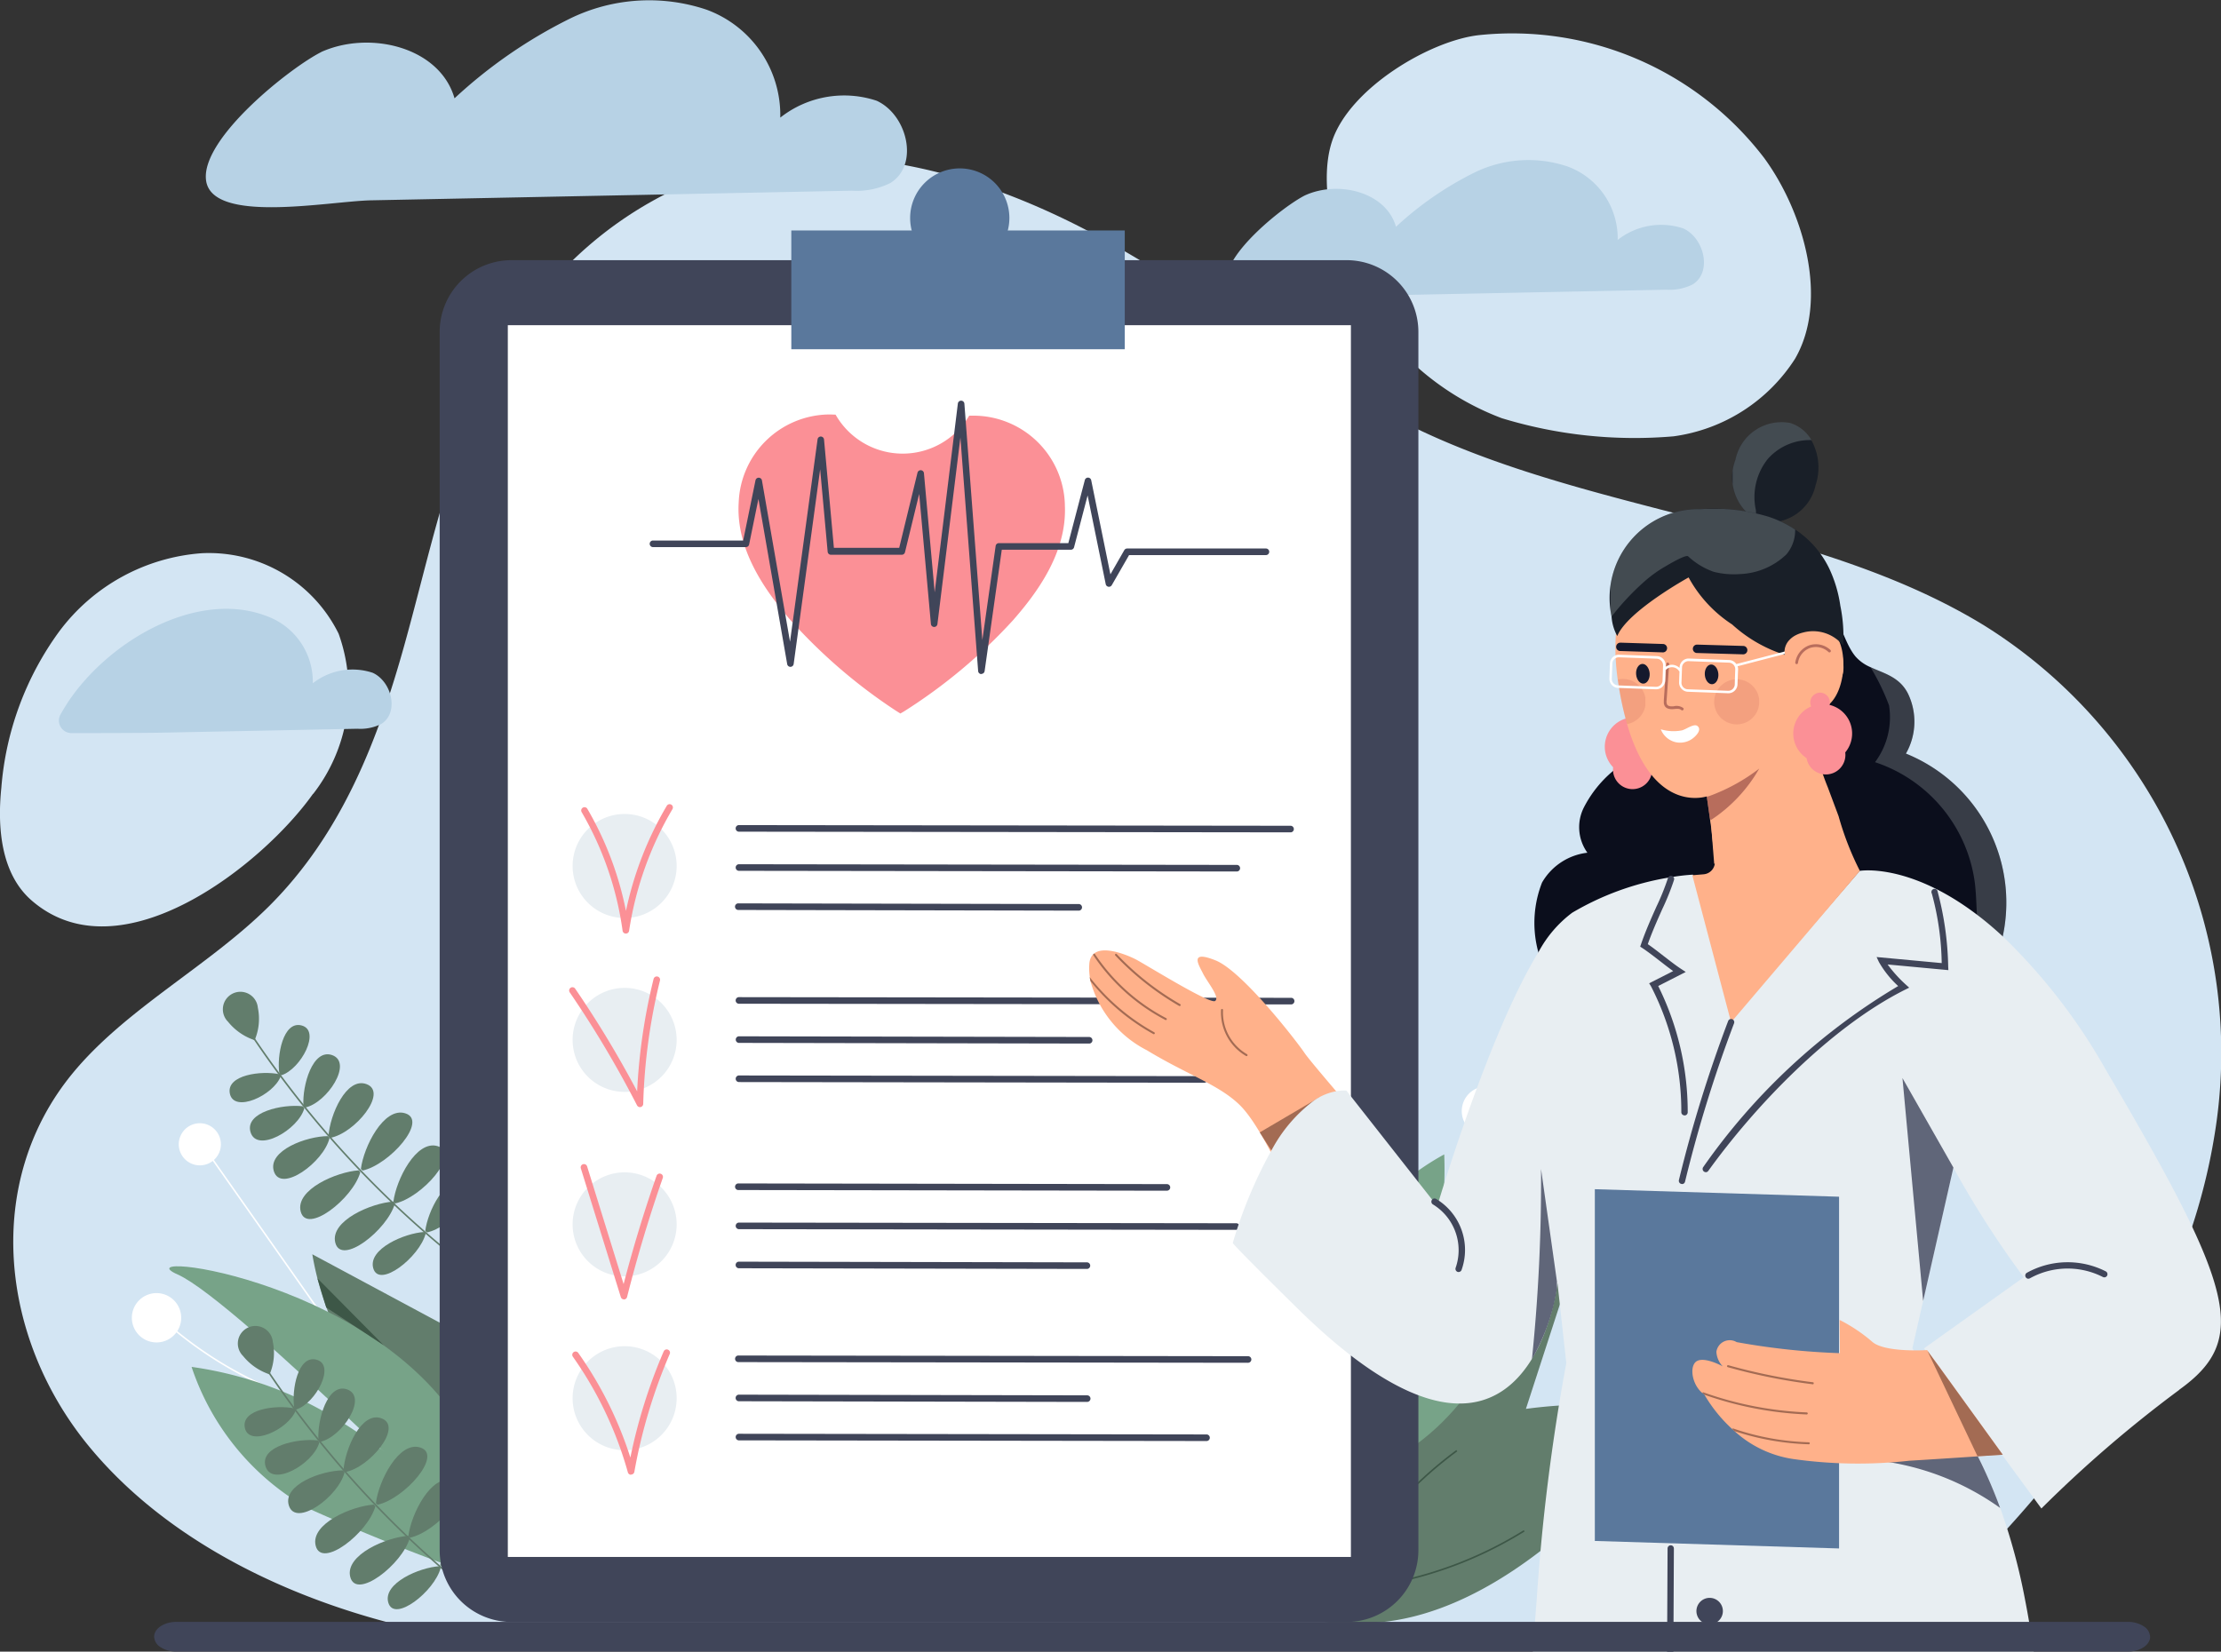 <svg xmlns="http://www.w3.org/2000/svg" width="88.675" height="65.961"><rect width="100%" height="100%" fill="#333333" stroke="none"/><defs><clipPath id="k"><path fill="none" d="M0 0h3.46v.762H0z" data-name="Rectangle 404"/></clipPath><clipPath id="a"><path fill="none" d="M0 0h88.675v65.961H0z" data-name="Rectangle 416"/></clipPath><clipPath id="c"><path fill="none" d="M0 0h2.622v2.088H0z" data-name="Rectangle 396"/></clipPath><clipPath id="d"><path fill="none" d="M0 0h2.94v2.651H0z" data-name="Rectangle 397"/></clipPath><clipPath id="e"><path fill="none" d="M0 0h2.601v2.28H0z" data-name="Rectangle 398"/></clipPath><clipPath id="f"><path fill="none" d="M0 0h1.062v1.884H0z" data-name="Rectangle 399"/></clipPath><clipPath id="g"><path fill="none" d="M0 0h2.397v2.138H0z" data-name="Rectangle 400"/></clipPath><clipPath id="h"><path fill="none" d="M0 0h1v7.595H0z" data-name="Rectangle 401"/></clipPath><clipPath id="i"><path fill="none" d="M0 0h2.035v8.904H0z" data-name="Rectangle 402"/></clipPath><clipPath id="j"><path fill="none" d="M0 0h5.002v2.108H0z" data-name="Rectangle 403"/></clipPath><clipPath id="b"><path fill="none" d="M0 0h5.42v11.997H0z" data-name="Rectangle 395"/></clipPath><clipPath id="l"><path fill="none" d="M0 0h4.208v.884H0z" data-name="Rectangle 405"/></clipPath><clipPath id="m"><path fill="none" d="M0 0h3.097v.63H0z" data-name="Rectangle 406"/></clipPath><clipPath id="n"><path fill="none" d="M0 0h3.008v4.21H0z" data-name="Rectangle 407"/></clipPath><clipPath id="o"><path fill="none" d="M0 0h3.141v3.905H0z" data-name="Rectangle 408"/></clipPath><clipPath id="p"><path fill="none" d="M0 0h7.372v4.305H0z" data-name="Rectangle 409"/></clipPath><clipPath id="q"><path fill="none" d="M0 0h.793v1.91H0z" data-name="Rectangle 410"/></clipPath><clipPath id="r"><path fill="none" d="M0 0h1.421v.795H0z" data-name="Rectangle 411"/></clipPath><clipPath id="s"><path fill="none" d="M0 0h2.094v2.06H0z" data-name="Rectangle 412"/></clipPath><clipPath id="t"><path fill="none" d="M0 0h1.796v1.816H0z" data-name="Rectangle 413"/></clipPath><clipPath id="u"><path fill="none" d="M0 0h1.101v1.8H0z" data-name="Rectangle 414"/></clipPath></defs><g clip-path="url(#a)" data-name="Group 687"><g clip-path="url(#a)" data-name="Group 686"><path fill="#d3e5f3" d="M12.503 31.706a6.718 6.718 0 0 0 1.016-6.4 5.774 5.774 0 0 0-5.458-3.213 7.8 7.8 0 0 0-5.708 3.14 12.2 12.2 0 0 0-2.3 6.23c-.165 1.608-.009 3.442 1.212 4.5 3.559 3.086 9.248-1.453 11.233-4.262" data-name="Path 3895"/><path fill="#d3e5f3" d="M59.947 16.697a18.15 18.15 0 0 0 6.872.728 6.857 6.857 0 0 0 4.851-3.1c1.349-2.336.358-5.838-1.235-8.017a12.663 12.663 0 0 0-11.366-4.907c-1.952.206-5.184 2.111-5.888 4.246-.582 1.764.152 4.52 1 5.929a10.829 10.829 0 0 0 5.767 5.121" data-name="Path 3896"/><path fill="#d3e5f3" d="M19.151 65.542c-6.094-.9-12.055-3.467-15.607-7.791s-4.205-10.536-.663-14.866c2.122-2.593 5.44-4.289 7.854-6.689 2.922-2.906 4.36-6.677 5.4-10.4s1.782-7.549 3.593-11.054a15.312 15.312 0 0 1 9.17-7.947c5.1-1.442 10.712.3 15.216 2.791s8.421 5.759 13.183 7.875c7.01 3.115 15.5 3.585 21.919 7.515a20.125 20.125 0 0 1 9.176 20.5c-1.275 7.615-6.383 14.448-12.73 19.907Z" data-name="Path 3897"/><path fill="#b7d2e5" d="M12.821 2.078c1.944-.877 4.74-.2 5.326 1.848a19.429 19.429 0 0 1 4.6-3.179 7.2 7.2 0 0 1 5.452-.364 4.485 4.485 0 0 1 2.954 4.314 4.118 4.118 0 0 1 3.848-.674c1.237.567 1.705 2.574.546 3.286a3.017 3.017 0 0 1-1.537.306L14.824 8c-1.687.034-6.41.973-6.6-.823-.181-1.67 3.368-4.479 4.606-5.1" data-name="Path 3898"/><path fill="#b7d2e5" d="M52.11 7.799c1.323-.6 3.227-.138 3.626 1.258a13.213 13.213 0 0 1 3.129-2.164 4.9 4.9 0 0 1 3.711-.248 3.054 3.054 0 0 1 2.011 2.937 2.8 2.8 0 0 1 2.62-.459c.842.386 1.161 1.752.372 2.237a2.05 2.05 0 0 1-1.047.209l-13.062.262c-1.149.023-4.364.663-4.5-.56-.123-1.137 2.293-3.049 3.135-3.47" data-name="Path 3899"/><path fill="#b7d2e5" d="M2.703 28.057c1.651-2.491 5.184-4.521 7.949-3.451a2.789 2.789 0 0 1 1.837 2.682 2.561 2.561 0 0 1 2.393-.419c.769.353 1.06 1.6.34 2.043a1.873 1.873 0 0 1-.956.191l-7.786.156c-.818.016-2.589.018-3.621.018a.5.5 0 0 1-.438-.752q.131-.236.284-.468" data-name="Path 3900"/><path fill="#fff" d="M57.323 49.437a15.914 15.914 0 0 1 1.627-4.245l.053.031a15.836 15.836 0 0 0-1.619 4.225Z" data-name="Path 3901"/><path fill="#fff" d="m60.758 50.678 5.495-5.558.044.043-5.496 5.558z" data-name="Rectangle 391"/><path fill="#627d6c" d="M52.713 61.438s3.171-8.845 10.231-11.394l-2.021 6.221a19.354 19.354 0 0 1 5.911.114s-5.35 7.751-11.649 8.4-2.472-3.336-2.472-3.336" data-name="Path 3902"/><path fill="#77a388" d="M51.855 59.882s8.726-12.456 9.341-14.981 1.3 8.421-4.638 12.772c-6.676 4.89-4.7 2.209-4.7 2.209" data-name="Path 3903"/><path fill="#3d5747" d="m60.948 50.97 1.084-.553-2.159 3.075Z" data-name="Path 3904"/><path fill="#77a388" d="M50.962 62.534s4.228-6.645 5.6-10.155a15.027 15.027 0 0 0 1.1-6.277 10.174 10.174 0 0 0-4.725 5.554 84.209 84.209 0 0 0-1.974 10.878" data-name="Path 3905"/><path fill="#fff" d="M59.867 45.208a.985.985 0 1 1 .316-1.357.985.985 0 0 1-.316 1.357" data-name="Path 3906"/><path fill="#fff" d="M66.914 45.561a.841.841 0 1 1 .269-1.158.841.841 0 0 1-.269 1.158" data-name="Path 3907"/><path fill="#3d5747" d="m56.243 57.901-3.344 3.015.323-.964Z" data-name="Path 3908"/><path fill="#3d5747" d="M54.33 61.896a16.176 16.176 0 0 1 3.815-3.987l.038.051a16.109 16.109 0 0 0-3.8 3.972Z" data-name="Path 3909"/><path fill="#3d5747" d="m55.729 63.217-.013-.062a15.73 15.73 0 0 0 5.122-2.047l.033.054a15.784 15.784 0 0 1-5.142 2.055" data-name="Path 3910"/><path fill="#627d6c" d="M49.931 60.246a39.921 39.921 0 0 1 8.066-11.121l.045.045a39.856 39.856 0 0 0-8.054 11.1Z" data-name="Path 3911"/><path fill="#627d6c" d="M57.932 49.158a2.287 2.287 0 0 1 .526-1.117.7.7 0 1 1 .763 1.073 2.183 2.183 0 0 1-1.3.1Z" data-name="Path 3912"/><path fill="#627d6c" d="M56.765 50.432c.711-.245 2.122-.229 2.067.521-.06.818-1.729.286-2.1-.443Z" data-name="Path 3913"/><path fill="#627d6c" d="M55.68 51.601c.8-.2 2.333-.045 2.2.767-.144.886-1.91.145-2.25-.685Z" data-name="Path 3914"/><path fill="#627d6c" d="M54.672 52.803c.847-.1 2.468.282 2.315 1.127-.166.921-2.022-.115-2.367-1.047Z" data-name="Path 3915"/><path fill="#627d6c" d="M53.609 54.304c.883-.051 2.609.456 2.5 1.345-.116.97-2.13-.251-2.552-1.264Z" data-name="Path 3916"/><path fill="#627d6c" d="M52.549 55.816c.883-.051 2.609.456 2.5 1.346-.116.97-2.13-.251-2.552-1.264Z" data-name="Path 3917"/><path fill="#627d6c" d="M51.631 57.273c.787-.048 2.313.4 2.2 1.187-.125.861-1.892-.216-2.245-1.114Z" data-name="Path 3918"/><path fill="#627d6c" d="M56.759 50.442c.024-.751-.406-2.1-1.107-1.822-.764.3.235 1.736 1.043 1.881Z" data-name="Path 3919"/><path fill="#627d6c" d="M55.665 51.584c-.045-.821-.644-2.243-1.38-1.879-.8.4.423 1.868 1.317 1.948Z" data-name="Path 3920"/><path fill="#627d6c" d="M54.67 52.78c-.156-.838-1-2.275-1.758-1.881-.832.429.706 1.9 1.7 1.954Z" data-name="Path 3921"/><path fill="#627d6c" d="M53.543 54.234c-.212-.859-1.2-2.359-2.023-2-.893.4.867 1.962 1.959 2.067Z" data-name="Path 3922"/><path fill="#627d6c" d="M52.56 55.816c-.211-.859-1.2-2.359-2.023-1.995-.893.4.867 1.962 1.959 2.067Z" data-name="Path 3923"/><path fill="#627d6c" d="M51.585 57.243c-.187-.767-1.061-2.094-1.782-1.752-.786.374.764 1.745 1.725 1.817Z" data-name="Path 3924"/><path fill="#627d6c" d="M62.96 57.288a39.911 39.911 0 0 1 8.066-11.121l.044.046a39.85 39.85 0 0 0-8.053 11.1Z" data-name="Path 3925"/><path fill="#627d6c" d="M70.961 46.203a2.287 2.287 0 0 1 .526-1.117.7.7 0 1 1 .763 1.073 2.181 2.181 0 0 1-1.3.1Z" data-name="Path 3926"/><path fill="#627d6c" d="M69.798 47.474c.711-.245 2.122-.229 2.067.521-.06.818-1.729.286-2.1-.443Z" data-name="Path 3927"/><path fill="#627d6c" d="M68.712 48.647c.8-.2 2.333-.045 2.2.767-.144.886-1.91.146-2.25-.685Z" data-name="Path 3928"/><path fill="#627d6c" d="M67.7 49.844c.847-.1 2.468.282 2.315 1.127-.166.921-2.022-.115-2.367-1.047Z" data-name="Path 3929"/><path fill="#627d6c" d="M66.643 51.347c.883-.051 2.609.456 2.5 1.346-.116.97-2.13-.251-2.552-1.264Z" data-name="Path 3930"/><path fill="#627d6c" d="M65.581 52.857c.883-.051 2.609.456 2.5 1.345-.116.97-2.13-.251-2.552-1.264Z" data-name="Path 3931"/><path fill="#627d6c" d="M64.656 54.317c.788-.048 2.313.4 2.2 1.187-.125.861-1.892-.216-2.244-1.114Z" data-name="Path 3932"/><path fill="#627d6c" d="M69.791 47.484c.025-.752-.406-2.1-1.107-1.822-.764.3.235 1.736 1.043 1.881Z" data-name="Path 3933"/><path fill="#627d6c" d="M68.696 48.626c-.045-.821-.644-2.243-1.381-1.879-.8.4.424 1.868 1.317 1.948Z" data-name="Path 3934"/><path fill="#627d6c" d="M67.698 49.825c-.156-.838-1-2.275-1.758-1.881-.832.429.706 1.9 1.7 1.954Z" data-name="Path 3935"/><path fill="#627d6c" d="M66.572 51.278c-.211-.859-1.2-2.359-2.023-2-.893.4.867 1.962 1.959 2.066Z" data-name="Path 3936"/><path fill="#627d6c" d="M65.59 52.858c-.211-.859-1.2-2.359-2.023-2-.893.4.867 1.962 1.959 2.067Z" data-name="Path 3937"/><path fill="#627d6c" d="M64.616 54.288c-.188-.767-1.062-2.093-1.782-1.751-.786.373.764 1.745 1.726 1.817Z" data-name="Path 3938"/><path fill="#fff" d="M10.875 55.517a15.9 15.9 0 0 1-3.889-2.354l.04-.046a15.843 15.843 0 0 0 3.871 2.343Z" data-name="Path 3939"/><path fill="#fff" d="m8.21 45.96.05-.035 4.495 6.395-.05.035z" data-name="Rectangle 392"/><path fill="#627d6c" d="M21.869 62.181s-8.142-4.69-9.4-12.09l5.765 3.094a19.344 19.344 0 0 1 1.16-5.8s6.679 6.641 6.2 12.954-3.721 1.841-3.721 1.841" data-name="Path 3940"/><path fill="#77a388" d="M20.181 62.75S9.47 51.95 7.095 50.899s8.518.212 11.746 6.83c3.628 7.438 1.34 5.019 1.34 5.019" data-name="Path 3941"/><path fill="#3d5747" d="m13.025 52.215-.352-1.165 2.643 2.671Z" data-name="Path 3942"/><path fill="#77a388" d="M22.631 64.097s-5.789-5.341-9-7.309a15.05 15.05 0 0 0-5.982-2.2 10.177 10.177 0 0 0 4.628 5.636 84.083 84.083 0 0 0 10.356 3.872" data-name="Path 3943"/><path fill="#fff" d="M7.165 52.263a.985.985 0 1 1-1.279-.552.985.985 0 0 1 1.279.552" data-name="Path 3944"/><path fill="#fff" d="M8.76 45.388a.841.841 0 1 1-1.092-.471.841.841 0 0 1 1.092.471" data-name="Path 3945"/><path fill="#3d5747" d="m19.013 58.079 2.374 3.826-.891-.489Z" data-name="Path 3946"/><path fill="#3d5747" d="M22.602 60.671a16.178 16.178 0 0 1-3.248-4.461l.057-.027a16.121 16.121 0 0 0 3.234 4.444Z" data-name="Path 3947"/><path fill="#3d5747" d="M24.153 59.529h-.063a15.722 15.722 0 0 0-1.106-5.4l.059-.023a15.789 15.789 0 0 1 1.111 5.425" data-name="Path 3948"/><path fill="#627d6c" d="M20.2 64.709a39.911 39.911 0 0 1-9.513-9.911l.054-.035a39.858 39.858 0 0 0 9.5 9.9Z" data-name="Path 3949"/><path fill="#627d6c" d="M10.709 54.867a2.288 2.288 0 0 1-1.006-.716.7.7 0 1 1 1.19-.56 2.184 2.184 0 0 1-.13 1.3Z" data-name="Path 3950"/><path fill="#627d6c" d="M11.749 56.241c-.115-.743.151-2.129.88-1.942.795.2-.025 1.752-.809 1.993Z" data-name="Path 3951"/><path fill="#627d6c" d="M12.714 57.517c-.054-.82.37-2.3 1.145-2.03.846.3-.2 1.905-1.073 2.093Z" data-name="Path 3952"/><path fill="#627d6c" d="M13.714 58.722c.054-.851.716-2.378 1.519-2.079.877.326-.472 1.969-1.449 2.144Z" data-name="Path 3953"/><path fill="#627d6c" d="M15.007 60.03c.107-.878.912-2.486 1.768-2.224.934.286-.625 2.052-1.7 2.287Z" data-name="Path 3954"/><path fill="#627d6c" d="M16.305 61.345c.107-.878.913-2.487 1.768-2.224.934.286-.625 2.052-1.7 2.287Z" data-name="Path 3955"/><path fill="#627d6c" d="M17.577 62.508c.093-.783.8-2.206 1.558-1.953.825.276-.549 1.823-1.495 2.011Z" data-name="Path 3956"/><path fill="#627d6c" d="M11.764 56.248c-.735-.158-2.134.027-1.99.766.158.805 1.75.076 2.036-.693Z" data-name="Path 3957"/><path fill="#627d6c" d="M12.693 57.526c-.816-.1-2.322.236-2.093 1.026.249.861 1.914-.085 2.151-.95Z" data-name="Path 3958"/><path fill="#627d6c" d="M13.695 58.721c-.852 0-2.415.577-2.163 1.4.275.894 1.993-.358 2.224-1.323Z" data-name="Path 3959"/><path fill="#627d6c" d="M14.925 60.088c-.882.056-2.535.767-2.322 1.637.232.949 2.085-.505 2.382-1.562Z" data-name="Path 3960"/><path fill="#627d6c" d="M16.305 61.334c-.882.056-2.535.767-2.322 1.637.232.949 2.085-.5 2.382-1.561Z" data-name="Path 3961"/><path fill="#627d6c" d="M17.54 62.549c-.788.047-2.249.673-2.04 1.443.228.84 1.852-.442 2.093-1.376Z" data-name="Path 3962"/><path fill="#627d6c" d="M19.601 51.36a39.913 39.913 0 0 1-9.513-9.911l.054-.035a39.856 39.856 0 0 0 9.5 9.9Z" data-name="Path 3963"/><path fill="#627d6c" d="M10.111 41.521a2.289 2.289 0 0 1-1.006-.716.7.7 0 1 1 1.19-.56 2.184 2.184 0 0 1-.13 1.3Z" data-name="Path 3964"/><path fill="#627d6c" d="M11.156 42.893c-.115-.743.151-2.129.88-1.942.795.2-.025 1.752-.809 1.993Z" data-name="Path 3965"/><path fill="#627d6c" d="M12.115 44.166c-.054-.82.37-2.3 1.145-2.03.846.3-.2 1.906-1.074 2.094Z" data-name="Path 3966"/><path fill="#627d6c" d="M13.115 45.375c.054-.851.716-2.378 1.519-2.079.877.327-.472 1.969-1.449 2.145Z" data-name="Path 3967"/><path fill="#627d6c" d="M14.409 46.684c.107-.878.912-2.486 1.768-2.224.934.286-.625 2.052-1.7 2.287Z" data-name="Path 3968"/><path fill="#627d6c" d="M15.706 47.997c.107-.878.913-2.486 1.768-2.224.934.286-.625 2.052-1.7 2.288Z" data-name="Path 3969"/><path fill="#627d6c" d="M16.979 49.16c.093-.783.8-2.206 1.559-1.953.825.276-.549 1.823-1.495 2.011Z" data-name="Path 3970"/><path fill="#627d6c" d="M11.166 42.902c-.735-.157-2.134.027-1.99.766.158.805 1.75.076 2.036-.693Z" data-name="Path 3971"/><path fill="#627d6c" d="M12.094 44.181c-.816-.1-2.322.236-2.093 1.026.249.862 1.914-.085 2.151-.95Z" data-name="Path 3972"/><path fill="#627d6c" d="M13.096 45.372c-.852 0-2.415.577-2.163 1.4.275.894 1.993-.358 2.224-1.323Z" data-name="Path 3973"/><path fill="#627d6c" d="M14.326 46.739c-.882.056-2.535.767-2.322 1.637.232.949 2.085-.505 2.382-1.562Z" data-name="Path 3974"/><path fill="#627d6c" d="M15.708 47.986c-.882.056-2.535.767-2.322 1.637.232.949 2.085-.505 2.382-1.562Z" data-name="Path 3975"/><path fill="#627d6c" d="M16.941 49.2c-.787.047-2.249.673-2.04 1.443.228.84 1.852-.443 2.093-1.376Z" data-name="Path 3976"/><path fill="#404559" d="M53.764 10.39H20.421a2.867 2.867 0 0 0-2.867 2.867v48.651a2.867 2.867 0 0 0 2.867 2.867h33.342a2.867 2.867 0 0 0 2.867-2.867V13.257a2.867 2.867 0 0 0-2.867-2.867" data-name="Path 3977"/><path fill="#fff" d="M20.275 12.987h33.661v49.191H20.275z" data-name="Rectangle 393"/><path fill="#fb9096" d="M42.516 20.169a3.653 3.653 0 0 0-3.642-3.569h-.178a3.084 3.084 0 0 1-5.335-.041c-.081 0-.161-.007-.24-.007a3.653 3.653 0 0 0-3.628 3.514c-.12 1.9 1.09 3.552 2.01 4.633a21.43 21.43 0 0 0 4.275 3.689l.169.107.171-.1a21.375 21.375 0 0 0 4.324-3.621c.935-1.067 2.167-2.7 2.073-4.6" data-name="Path 3978"/><path fill="#404559" d="M39.18 26.921a.131.131 0 0 1-.127-.121l-.708-9.329-.917 7.448a.131.131 0 0 1-.261 0l-.468-5.194-.567 2.33a.131.131 0 0 1-.127.1h-2.829a.131.131 0 0 1-.131-.119l-.3-3.293-1.057 7.773a.131.131 0 0 1-.26 0l-1.147-6.592-.373 1.825a.131.131 0 0 1-.129.1H26.06a.132.132 0 0 1 0-.263h3.612l.491-2.4a.131.131 0 0 1 .258 0l1.121 6.441 1.1-8.081a.131.131 0 0 1 .13-.113.131.131 0 0 1 .128.119l.394 4.327h2.607l.73-3a.131.131 0 0 1 .258.019l.429 4.756.925-7.536a.131.131 0 0 1 .261.006l.717 9.439.531-3.76a.131.131 0 0 1 .13-.113h2.772l.658-2.516a.131.131 0 0 1 .256.007l.766 3.756.554-.966a.131.131 0 0 1 .114-.066h5.552a.132.132 0 0 1 0 .263h-5.475l-.69 1.2a.131.131 0 0 1-.242-.039l-.723-3.543-.541 2.068a.131.131 0 0 1-.127.1h-2.759l-.685 4.846a.131.131 0 0 1-.13.113" data-name="Path 3979"/><path fill="#404559" d="m51.537 33.241-22.045-.027a.132.132 0 0 1 0-.263l22.045.027a.132.132 0 0 1 0 .263" data-name="Path 3980"/><path fill="#404559" d="m49.368 34.804-19.875-.027a.132.132 0 0 1 0-.263l19.875.027a.132.132 0 1 1 0 .263" data-name="Path 3981"/><path fill="#404559" d="m43.057 36.367-13.568-.027a.132.132 0 1 1 0-.263l13.568.027a.132.132 0 1 1 0 .263" data-name="Path 3982"/><path fill="#404559" d="m51.537 40.112-22.045-.027a.132.132 0 0 1 0-.263l22.045.027a.132.132 0 1 1 0 .263" data-name="Path 3983"/><path fill="#404559" d="m43.496 41.676-14-.027a.132.132 0 0 1 0-.263l14 .027a.132.132 0 0 1 0 .263" data-name="Path 3984"/><path fill="#404559" d="m48.066 43.24-18.572-.027a.132.132 0 0 1 0-.263l18.572.027a.132.132 0 1 1 0 .263" data-name="Path 3985"/><path fill="#404559" d="m46.591 47.552-17.1-.027a.132.132 0 1 1 0-.263l17.1.027a.131.131 0 1 1 0 .262" data-name="Path 3986"/><path fill="#404559" d="m49.369 49.115-19.875-.027a.132.132 0 0 1 0-.263l19.875.027a.132.132 0 0 1 0 .263" data-name="Path 3987"/><path fill="#404559" d="m43.407 50.676-13.916-.027a.132.132 0 0 1 0-.263l13.916.027a.132.132 0 0 1 0 .263" data-name="Path 3988"/><path fill="#404559" d="m49.83 54.424-20.338-.027a.132.132 0 1 1 0-.263l20.338.027a.131.131 0 1 1 0 .262" data-name="Path 3989"/><path fill="#404559" d="m43.407 55.987-13.916-.027a.132.132 0 0 1 0-.263l13.916.027a.131.131 0 1 1 0 .262" data-name="Path 3990"/><path fill="#404559" d="m48.182 57.549-18.689-.027a.132.132 0 0 1 0-.263l18.689.027a.132.132 0 0 1 0 .263" data-name="Path 3991"/><path fill="#e8eef2" d="M27.016 34.584a2.077 2.077 0 1 1-2.077-2.077 2.077 2.077 0 0 1 2.077 2.077" data-name="Path 3992"/><path fill="#fb9096" d="M24.986 37.283a.131.131 0 0 1-.129-.114 12.9 12.9 0 0 0-1.639-4.744.132.132 0 0 1 .227-.133 13.178 13.178 0 0 1 1.547 4.088 13.806 13.806 0 0 1 1.63-4.2.131.131 0 1 1 .226.134 13.526 13.526 0 0 0-1.731 4.858.131.131 0 0 1-.13.112" data-name="Path 3993"/><path fill="#e8eef2" d="M27.016 41.529a2.077 2.077 0 1 1-2.077-2.077 2.077 2.077 0 0 1 2.077 2.077" data-name="Path 3994"/><path fill="#fb9096" d="M25.551 44.214a.131.131 0 0 1-.117-.071 41.791 41.791 0 0 0-2.687-4.512.131.131 0 0 1 .217-.148 42.063 42.063 0 0 1 2.474 4.1 23.419 23.419 0 0 1 .657-4.488.131.131 0 0 1 .255.063 23.15 23.15 0 0 0-.669 4.928.132.132 0 0 1-.132.128" data-name="Path 3995"/><path fill="#e8eef2" d="M27.016 48.896a2.077 2.077 0 1 1-2.077-2.077 2.077 2.077 0 0 1 2.077 2.077" data-name="Path 3996"/><path fill="#fb9096" d="M24.911 51.892a.131.131 0 0 1-.125-.093l-1.596-5.14a.131.131 0 1 1 .251-.078l1.457 4.7a55.846 55.846 0 0 1 1.316-4.325.131.131 0 0 1 .248.087 55.538 55.538 0 0 0-1.425 4.752.131.131 0 0 1-.124.1" data-name="Path 3997"/><path fill="#e8eef2" d="M27.016 55.839a2.077 2.077 0 1 1-2.077-2.077 2.077 2.077 0 0 1 2.077 2.077" data-name="Path 3998"/><path fill="#fb9096" d="M25.193 58.896a.131.131 0 0 1-.126-.1 14.983 14.983 0 0 0-2.2-4.622.132.132 0 0 1 .215-.152 15.245 15.245 0 0 1 2.086 4.187 21.647 21.647 0 0 1 1.336-4.252.132.132 0 0 1 .242.1 21.381 21.381 0 0 0-1.419 4.723.131.131 0 0 1-.123.107h-.006" data-name="Path 3999"/><path fill="#5a789c" d="M31.594 9.204h13.313v4.743H31.594z" data-name="Rectangle 394"/><path fill="#5a789c" d="M40.3 8.706a1.981 1.981 0 1 1-1.981-1.981A1.981 1.981 0 0 1 40.3 8.706" data-name="Path 4000"/><path fill="#0b0e1c" d="M79.553 38.641a6.421 6.421 0 0 1-1.9 2.508c-2.868 2.26-7.175 1.2-10.365.315-1.077-.3-2.126-.694-3.2-1-.362-.1-.667-.171-.937-.262a2.1 2.1 0 0 1-1.25-1.057 4.412 4.412 0 0 1-.334-3.9 2.413 2.413 0 0 1 1.811-1.191 1.745 1.745 0 0 1-.132-1.825 4.689 4.689 0 0 1 1.412-1.639c.334-.259.646-.309.913-.7a4.294 4.294 0 0 0 .537-2.314 19.277 19.277 0 0 0-.429-3.384s6.07-1.275 7.289.024c.527.562.668 1.473 1.121 2.009a1.654 1.654 0 0 0 .59.418c.534.25 1.164.387 1.5 1.061a2.572 2.572 0 0 1-.084 2.391 6.421 6.421 0 0 1 3.462 8.544" data-name="Path 4001"/><g data-name="Group 628" opacity=".21"><g data-name="Group 627"><g clip-path="url(#b)" data-name="Group 626" transform="translate(74.679 26.644)"><path fill="#e1efed" d="M4.875 11.995a2.855 2.855 0 0 1-.506-1.131c-.161-.751-.107-1.53-.207-2.294A5.89 5.89 0 0 0 .183 3.794a3 3 0 0 0 .559-2.268A9.016 9.016 0 0 0-.001-.002c.534.25 1.164.387 1.5 1.061a2.571 2.571 0 0 1-.084 2.392 6.421 6.421 0 0 1 3.462 8.544" data-name="Path 4002"/></g></g></g><path fill="#ffb18a" d="M43.507 39.02c.007.051.017.1.027.154a4.417 4.417 0 0 0 2.256 2.769c1.619.982 2.861 1.366 3.7 2.18 1.121 1.091 2.544 4.758 2.544 4.758l3.411-2.868s-3.075-3.533-3.358-3.959-2.469-3.265-3.554-3.7-.661.2-.5.527.691.951.481 1.094-2.818-1.486-3.183-1.67-1.76-.778-1.839.186a2.345 2.345 0 0 0 .021.532" data-name="Path 4003"/><g data-name="Group 631" opacity=".56"><g data-name="Group 630"><g clip-path="url(#c)" data-name="Group 629" transform="translate(44.52 38.087)"><path fill="#5b3428" d="M2.581 2.088a.039.039 0 0 0 .034-.019.041.041 0 0 0-.014-.054 11.044 11.044 0 0 1-2.536-2A.038.038 0 0 0 .037.003a.038.038 0 0 0-.028.012.04.04 0 0 0 0 .056 11.238 11.238 0 0 0 2.55 2.015.036.036 0 0 0 .021.006" data-name="Path 4004"/></g></g></g><g data-name="Group 634" opacity=".56"><g data-name="Group 633"><g clip-path="url(#d)" data-name="Group 632" transform="translate(43.646 38.087)"><path fill="#5b3428" d="M2.9 2.651a.039.039 0 0 0 .035-.022.04.04 0 0 0-.017-.054A7.725 7.725 0 0 1 .07.015.039.039 0 0 0 .044 0a.039.039 0 0 0-.029.008.04.04 0 0 0-.007.056 7.786 7.786 0 0 0 2.874 2.582.039.039 0 0 0 .018 0" data-name="Path 4005"/></g></g></g><g data-name="Group 637" opacity=".56"><g data-name="Group 636"><g clip-path="url(#e)" data-name="Group 635" transform="translate(43.507 39.021)"><path fill="#5b3428" d="M0 0c.007.051.017.1.027.154a8.414 8.414 0 0 0 2.514 2.12.038.038 0 0 0 .02.006.038.038 0 0 0 .034-.02.041.041 0 0 0-.014-.054A8.493 8.493 0 0 1-.001 0" data-name="Path 4006"/></g></g></g><g data-name="Group 640" opacity=".56"><g data-name="Group 639"><g clip-path="url(#f)" data-name="Group 638" transform="translate(48.747 40.294)"><path fill="#5b3428" d="M1.023 1.883a.039.039 0 0 0 .034-.021.04.04 0 0 0-.015-.054A1.928 1.928 0 0 1 .083.042.04.04 0 0 0 .046 0a.039.039 0 0 0-.029.01.039.039 0 0 0-.013.028 2.009 2.009 0 0 0 1 1.841.039.039 0 0 0 .019.005" data-name="Path 4007"/></g></g></g><g data-name="Group 643" opacity=".56"><g data-name="Group 642"><g clip-path="url(#g)" data-name="Group 641" transform="translate(50.299 43.814)"><path fill="#5b3428" d="m2.396-.001-2.4 1.411.466.727Z" data-name="Path 4008"/></g></g></g><path fill="#e8eef2" d="M87.004 55.509a49.964 49.964 0 0 0-5.5 4.734l-1.572-2.147-2.863-3.908-.2-.269-.051-.07 3.981-2.841a38.033 38.033 0 0 1-2.809-4.379l-1.208 5.325-.429 1.892.048.077 1.941 3.119q.256.411.491.854.056.106.111.215l.023.046c.264.521.509 1.072.734 1.648q.054.137.106.275l.052.138a24.238 24.238 0 0 1 1 3.707c.129.657.241 1.337.34 2.033h-20q.074-1.068.152-2.033a81.511 81.511 0 0 1 1.184-9.487l-.351-3.194s-.008.067-.026.188c-.01.059-.022.131-.038.213l-.019.1-.014.069a7.39 7.39 0 0 1-.023.11l-.018.078-.019.081q-.03.124-.066.26l-.025.092-.027.094a6.87 6.87 0 0 1-.161.492c-.025.066-.05.138-.077.207a6.564 6.564 0 0 1-.513 1.049c-1.231 2.008-3.863 3.386-9.362-2.032-2.573-2.535-2.577-2.6-2.577-2.606a18.185 18.185 0 0 1 1.51-3.636l.031-.053a5.97 5.97 0 0 1 1.721-2.013 2.316 2.316 0 0 1 .86-.357 1.886 1.886 0 0 1 .414-.028l3.419 4.35.209.266.066-.22c.365-1.2 2.174-6.986 3.979-9.93a4.769 4.769 0 0 1 1.342-1.567 11.187 11.187 0 0 1 3.828-1.4l.21-.034a7.771 7.771 0 0 1 .785-.087l.005.018 1.728 5.526 4.909-5.677.016-.018s1.929-.336 4.674 1.744q.5.376 1.024.861a23.151 23.151 0 0 1 4.127 5.338c5.151 8.758 5.736 10.77 2.927 12.782" data-name="Path 4009"/><g data-name="Group 646" opacity=".8"><g data-name="Group 645"><g clip-path="url(#h)" data-name="Group 644" transform="translate(61.162 46.684)"><path fill="#3e435b" d="M.001 7.595a8.267 8.267 0 0 0 1-2.845V4.5L.365 0a69.474 69.474 0 0 1-.364 7.6" data-name="Path 4010"/></g></g></g><g data-name="Group 649" opacity=".8"><g data-name="Group 648"><g clip-path="url(#i)" data-name="Group 647" transform="translate(75.957 43.054)"><path fill="#3e435b" d="m0 0 .826 8.9 1.208-5.326Z" data-name="Path 4011"/></g></g></g><g data-name="Group 652" opacity=".8"><g data-name="Group 651"><g clip-path="url(#j)" data-name="Group 650" transform="translate(74.858 58.114)"><path fill="#3e435b" d="M4.086.001c-.3.021-2.267.157-4.087.2a10.535 10.535 0 0 1 5 1.906 19.53 19.53 0 0 0-.915-2.108" data-name="Path 4012"/></g></g></g><path fill="#5a789c" d="m73.426 61.839-9.751-.3V47.492l9.751.3Z" data-name="Path 4013"/><path fill="#ffb18a" d="M67.968 55.627a.787.787 0 0 0 .075.057.155.155 0 0 0 .01.019 5.887 5.887 0 0 0 1.108 1.369c.03.03.062.057.094.084a4.444 4.444 0 0 0 2.357 1.114 18.509 18.509 0 0 0 4.616.066c.506-.029 1.806-.113 2.73-.175l1.005-.066-2.533-3.506-.487-.672s-1.723.113-2.209-.346a6.456 6.456 0 0 0-1.288-.859l.014 1.328a28.308 28.308 0 0 1-4.122-.441.539.539 0 0 0-.81.385.915.915 0 0 0 .253.583c-.033-.019-.7-.381-1.02-.217s-.23.912.2 1.277" data-name="Path 4014"/><g data-name="Group 655" opacity=".56"><g data-name="Group 654"><g clip-path="url(#k)" data-name="Group 653" transform="translate(68.953 54.52)"><path fill="#5b3428" d="M3.426.762a.04.04 0 0 0 0-.08A23.088 23.088 0 0 1 .05.001a.039.039 0 0 0-.048.028.04.04 0 0 0 .027.049 23.09 23.09 0 0 0 3.386.683h.005" data-name="Path 4015"/></g></g></g><g data-name="Group 658" opacity=".56"><g data-name="Group 657"><g clip-path="url(#l)" data-name="Group 656" transform="translate(67.967 55.603)"><path fill="#5b3428" d="M.001.023c.024.02.05.039.076.057l.01.019a14.018 14.018 0 0 0 4.081.785.04.04 0 1 0 0-.081 13.986 13.986 0 0 1-4.121-.8.04.04 0 0 0-.048.021" data-name="Path 4016"/></g></g></g><g data-name="Group 661" opacity=".56"><g data-name="Group 660"><g clip-path="url(#m)" data-name="Group 659" transform="translate(69.161 57.05)"><path fill="#5b3428" d="m-.001.02.094.084a10.45 10.45 0 0 0 2.963.525.04.04 0 0 0 .04-.039.041.041 0 0 0-.039-.041A10.149 10.149 0 0 1 .047.001.039.039 0 0 0-.001.02" data-name="Path 4017"/></g></g></g><g data-name="Group 664" opacity=".56"><g data-name="Group 663"><g clip-path="url(#n)" data-name="Group 662" transform="translate(76.956 53.95)"><path fill="#5b3428" d="m0 .001 2 4.21 1.005-.066L.471.639Z" data-name="Path 4018"/></g></g></g><path fill="#ffb18a" d="m74.256 34.781-5.141 6.044-1.548-5.871.456-.039a.488.488 0 0 0 .442-.543l-.138-1.278-.067-.47-.114-.805-.074-.523v-.02s-.315.173-1.5-.333c-.776-.33-1.243-1.445-1.464-2.911a12.993 12.993 0 0 1-.151-1.738c-.01-.586-.008-1.194.025-1.807a3.222 3.222 0 0 1 3.174-3.067c.007.094.014.192.024.288.07.763 3.986 3.421 3.986 3.421.025.109.037.175.037.175.808-.507 1.4.382 1.4 1.363s-1.4 1.361-1.4 1.361a10.709 10.709 0 0 0 .776 3.421l.428 1.146a11.782 11.782 0 0 0 .852 2.188" data-name="Path 4019"/><path fill="#404559" d="M67.155 47.288a.126.126 0 0 0 .122-.1 53.459 53.459 0 0 1 1.955-6.317.129.129 0 0 0-.067-.167.127.127 0 0 0-.166.068 53.714 53.714 0 0 0-1.967 6.353.128.128 0 0 0 .092.155.13.13 0 0 0 .031 0" data-name="Path 4020"/><path fill="#404559" d="M68.105 46.813a.126.126 0 0 0 .1-.053c1.792-2.492 4.8-5.7 7.853-7.233l.168-.084-.14-.126a5.435 5.435 0 0 1-.722-.8l2.426.226-.007-.146a12.484 12.484 0 0 0-.434-3.037.126.126 0 0 0-.172-.047.128.128 0 0 0-.047.174 11.112 11.112 0 0 1 .394 2.775l-2.6-.242.094.2a4 4 0 0 0 .768.959 25.146 25.146 0 0 0-7.783 7.229.128.128 0 0 0 .027.178.123.123 0 0 0 .074.025" data-name="Path 4021"/><path fill="#404559" d="M67.257 44.547a.127.127 0 0 0 .126-.126 11.3 11.3 0 0 0-1.178-5.044l1.1-.561-.185-.121c-.212-.138-.458-.331-.7-.517-.213-.166-.431-.336-.631-.473.169-.48.383-.961.574-1.389a9.99 9.99 0 0 0 .474-1.176.127.127 0 0 0-.086-.158.126.126 0 0 0-.157.087 9.765 9.765 0 0 1-.461 1.142c-.206.46-.438.982-.615 1.5l-.032.094.083.054c.212.139.458.331.7.517.179.139.362.282.534.405l-.96.488.074.119a10.946 10.946 0 0 1 1.211 5.026.127.127 0 0 0 .125.129Z" data-name="Path 4022"/><path fill="#404559" d="m66.831 61.84-.01 2.089-.01 2.033h-.252l.01-2.033.01-2.09a.127.127 0 0 1 .126-.127.126.126 0 0 1 .125.128" data-name="Path 4023"/><path fill="#404559" d="M58.236 50.799a.126.126 0 0 0 .117-.08 2.376 2.376 0 0 0-1.018-2.841.125.125 0 0 0-.171.05.129.129 0 0 0 .049.173 2.14 2.14 0 0 1 .906 2.526.128.128 0 0 0 .072.165.117.117 0 0 0 .045.009" data-name="Path 4024"/><path fill="#404559" d="M80.987 51.065a.127.127 0 0 0 .062-.016 3.1 3.1 0 0 1 2.909-.051.126.126 0 0 0 .17-.053.128.128 0 0 0-.054-.172 3.359 3.359 0 0 0-3.149.056.128.128 0 0 0-.048.174.126.126 0 0 0 .11.065" data-name="Path 4025"/><path fill="#404559" d="M67.731 64.346a.528.528 0 1 0 .528-.534.529.529 0 0 0-.528.534" data-name="Path 4026"/><path fill="#fb9096" d="M64.406 30.639a.781.781 0 1 0 1.556.115 1.175 1.175 0 1 0-1.558-.115" data-name="Path 4027"/><path fill="#628af9" d="M65.035 28.472a.4.4 0 0 0 .254.5.389.389 0 0 0 .49-.257.4.4 0 0 0-.254-.5.389.389 0 0 0-.49.257" data-name="Path 4028"/><path fill="#ffb18a" d="M64.591 27.138c.006.038.01.076.017.115a12.736 12.736 0 0 0 .354 1.662c1.083 3.729 3.264 2.865 3.264 2.865v.01l.076.964.138 1.74 4.542-.224-.423-5.9c1.317-.248 1.32-3.131.358-3.217.044-.6.492-.51-.693-2.281-1.978-2.955-8.583-2.532-7.635 4.27" data-name="Path 4029"/><path fill="#191f28" d="M72.494 19.352a1.879 1.879 0 0 1-2.192 1.476 1.3 1.3 0 0 1-.215-.086 1.971 1.971 0 0 1-.805-2.368 1.879 1.879 0 0 1 2.192-1.476 1.5 1.5 0 0 1 .845.682 2.237 2.237 0 0 1 .177 1.773" data-name="Path 4030"/><g data-name="Group 667" opacity=".21"><g data-name="Group 666"><g clip-path="url(#o)" data-name="Group 665" transform="translate(69.176 16.836)"><path fill="#e1efed" d="M3.14.74a2.234 2.234 0 0 0-1.74.759 2.433 2.433 0 0 0-.476 2.014 1.086 1.086 0 0 1-.015.389 1.971 1.971 0 0 1-.8-2.368A1.879 1.879 0 0 1 2.301.058a1.5 1.5 0 0 1 .845.682" data-name="Path 4031"/></g></g></g><path fill="#191f28" d="M73.586 25.777a1.539 1.539 0 0 0-1.605-.514 1.286 1.286 0 0 0-.292.109.908.908 0 0 0-.252.193.684.684 0 0 0-.179.586 5.649 5.649 0 0 1-2.1-1.212 5.222 5.222 0 0 1-1.739-1.879s-2.447 1.347-2.848 2.341a1.861 1.861 0 0 1-.228-.778 3.55 3.55 0 0 1 3.55-4.292 7.567 7.567 0 0 1 2.713.3 4.386 4.386 0 0 1 1.073.519 3.893 3.893 0 0 1 1.353 1.551 5.216 5.216 0 0 1 .445 1.491 6.137 6.137 0 0 1 .114 1.585" data-name="Path 4032"/><g data-name="Group 670" opacity=".21"><g data-name="Group 669"><g clip-path="url(#p)" data-name="Group 668" transform="translate(64.301 20.322)"><path fill="#e1efed" d="M7.372.831a1.493 1.493 0 0 1-.348.986 2.832 2.832 0 0 1-1.847.787 3.3 3.3 0 0 1-1.055-.089 2.932 2.932 0 0 1-1.024-.621c-.1-.078-.8.342-.9.4a5.045 5.045 0 0 0-.848.61 10.235 10.235 0 0 0-1.309 1.4A3.55 3.55 0 0 1 3.59.012a7.573 7.573 0 0 1 2.713.3 4.386 4.386 0 0 1 1.073.519" data-name="Path 4033"/></g></g></g><path fill="#fb9096" d="M72.128 30.276a.781.781 0 0 0 1.545-.228 1.175 1.175 0 1 0-1.545.228" data-name="Path 4034"/><path fill="#fb9096" d="M72.278 28.022a.391.391 0 1 0 .424-.358.391.391 0 0 0-.424.358" data-name="Path 4035"/><path fill="#15192d" d="M67.738 26.078h.01l1.844.054a.168.168 0 0 0 .01-.336l-1.844-.053a.168.168 0 0 0-.02.335" data-name="Path 4036"/><path fill="#15192d" d="M64.677 25.999h.01l1.688.054a.168.168 0 1 0 .01-.335l-1.689-.053a.168.168 0 0 0-.02.335" data-name="Path 4037"/><path fill="#15192d" d="M68.066 26.953c.017.217.152.384.3.372s.259-.2.241-.415-.152-.384-.3-.372-.259.2-.241.415" data-name="Path 4038"/><path fill="#15192d" d="M65.323 26.929c.017.217.152.384.3.372s.259-.2.241-.415-.152-.384-.3-.372-.259.2-.241.415" data-name="Path 4039"/><g data-name="Group 673" opacity=".6"><g data-name="Group 672"><g clip-path="url(#q)" data-name="Group 671" transform="translate(66.429 26.461)"><path fill="#893f3e" d="M.73 1.909a.053.053 0 0 0 .045-.017.057.057 0 0 0 0-.079.455.455 0 0 0-.376-.069c-.142.015-.23-.008-.268-.069a.3.3 0 0 1-.019-.169l.1-1.448a.058.058 0 0 0-.052-.06.055.055 0 0 0-.059.052l-.1 1.448a.393.393 0 0 0 .035.235c.061.1.185.142.37.122.107-.011.225-.024.291.039a.053.053 0 0 0 .033.015" data-name="Path 4040"/></g></g></g><path fill="#fff" d="M66.308 29.124a.848.848 0 0 0 .569.51.838.838 0 0 0 .671-.119c.131-.089.422-.357.226-.52-.141-.116-.462.139-.628.174a1.752 1.752 0 0 1-.837-.044" data-name="Path 4041"/><g data-name="Group 676" opacity=".6"><g data-name="Group 675"><g clip-path="url(#r)" data-name="Group 674" transform="translate(71.675 25.728)"><path fill="#893f3e" d="M.051.795a.056.056 0 0 0 .06-.049.747.747 0 0 1 .477-.595.735.735 0 0 1 .741.16.054.054 0 0 0 .04.016.053.053 0 0 0 .038-.018.056.056 0 0 0 0-.079.847.847 0 0 0-.854-.184.861.861 0 0 0-.55.685.056.056 0 0 0 .047.063" data-name="Path 4042"/></g></g></g><g data-name="Group 679" opacity=".6"><g data-name="Group 678"><g clip-path="url(#s)" data-name="Group 677" transform="translate(68.146 30.693)"><path fill="#893f3e" d="M2.093.001a6.033 6.033 0 0 1-1.937 2.06l-.043-.129-.114-.805.117-.036A7.462 7.462 0 0 0 2.092.002" data-name="Path 4043"/></g></g></g><g data-name="Group 682" opacity=".2"><g data-name="Group 681"><g clip-path="url(#t)" data-name="Group 680" transform="translate(68.44 27.127)"><path fill="#c55c56" d="M.003.828A.9.9 0 1 0 .977.005a.9.9 0 0 0-.974.823" data-name="Path 4044"/></g></g></g><g data-name="Group 685" opacity=".2"><g data-name="Group 684"><g clip-path="url(#u)" data-name="Group 683" transform="translate(64.59 27.113)"><path fill="#c55c56" d="M.001.028c.005.038.01.076.017.115a12.772 12.772 0 0 0 .354 1.662.909.909 0 0 0-.089-1.8.889.889 0 0 0-.282.02" data-name="Path 4045"/></g></g></g><path fill="#fff" d="m71.245 26.022-.25.065-1.672.433a.357.357 0 0 0-.284-.161l-1.608-.06a.352.352 0 0 0-.259.1.363.363 0 0 0-.114.254v.023a.451.451 0 0 0-.257-.125.432.432 0 0 0-.161.013.458.458 0 0 0-.114.049l-.023.015v-.048a.363.363 0 0 0-.347-.377l-.159-.006-1.046-.039-.3-.011a.343.343 0 0 0-.145.024.365.365 0 0 0-.228.326l-.022.6a.366.366 0 0 0 .1.261.355.355 0 0 0 .25.116h.042l.39.014.5.019.571.021h.015a.363.363 0 0 0 .36-.351l.016-.437.01.01.008-.008a.342.342 0 0 1 .116-.073.335.335 0 0 1 .41.142l.011-.007-.016.445a.363.363 0 0 0 .1.261.355.355 0 0 0 .25.116l1.132.042.476.018h.014a.355.355 0 0 0 .245-.1.362.362 0 0 0 .115-.253l.008-.212.015-.391a.374.374 0 0 0-.018-.123l1.818-.474.064-.017v-.1Zm-4.866 1.154a.259.259 0 0 1-.268.252H66.1l-.648-.024-.43-.016-.4-.015h-.021a.261.261 0 0 1-.249-.271l.022-.6a.262.262 0 0 1 .082-.182.273.273 0 0 1 .049-.036.261.261 0 0 1 .137-.034l.307.011 1.055.039.146.006a.261.261 0 0 1 .249.271Zm2.883.159a.263.263 0 0 1-.083.182.256.256 0 0 1-.186.07l-.429-.016-1.181-.044a.257.257 0 0 1-.18-.083.262.262 0 0 1-.069-.188l.022-.6a.259.259 0 0 1 .082-.182.254.254 0 0 1 .176-.07h.01l1.608.06a.255.255 0 0 1 .18.083.26.26 0 0 1 .069.188l-.014.4Z" data-name="Path 4046"/><path fill="#404559" d="M85.846 65.365c0 .328-.4.593-.889.593H7.043a1.149 1.149 0 0 1-.629-.174.518.518 0 0 1-.26-.42c0-.327.4-.593.889-.593h77.912a1.147 1.147 0 0 1 .629.174.517.517 0 0 1 .26.419" data-name="Path 4047"/></g></g></svg>
